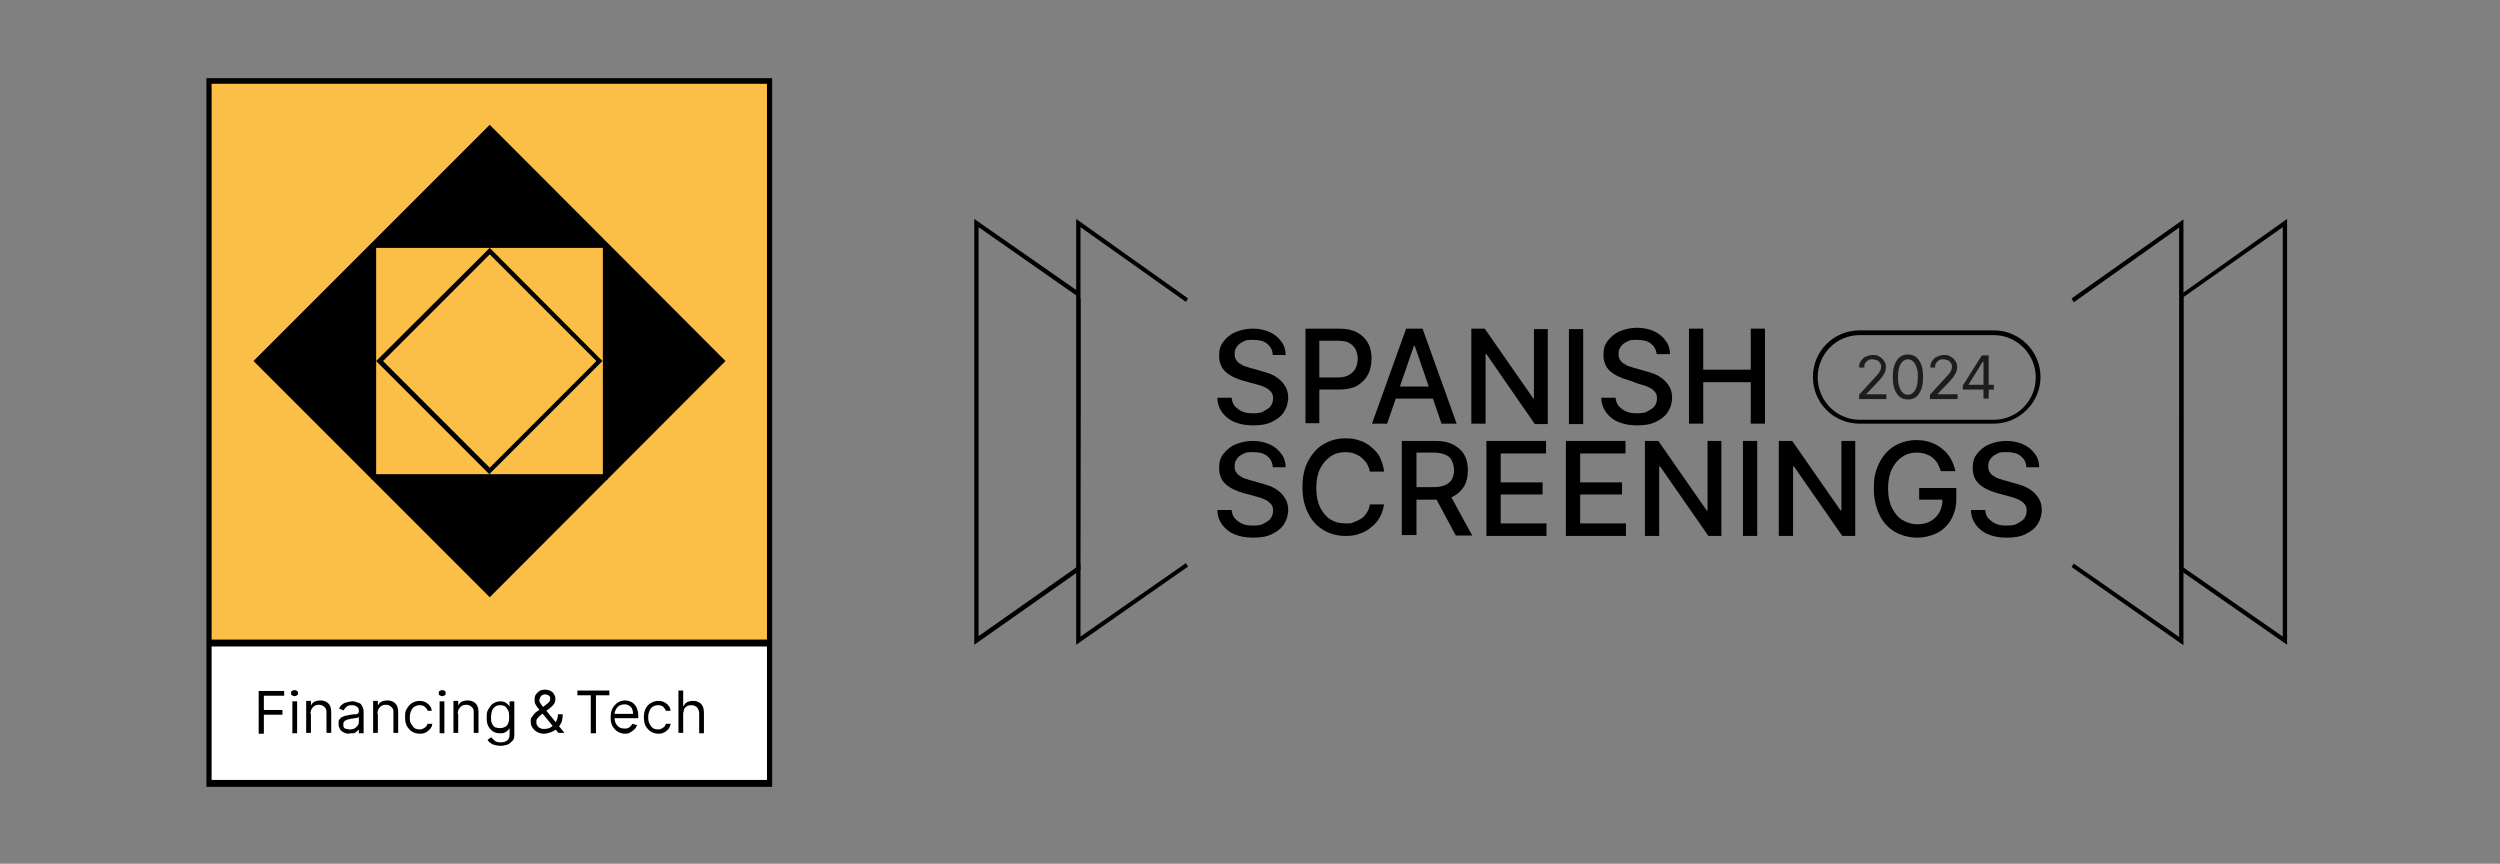 <?xml version="1.0" encoding="UTF-8"?>
<svg xmlns="http://www.w3.org/2000/svg" version="1.1" viewBox="0 0 578.9 200">
  <rect x="0" y="0" width="578.9" height="200" fill="#808080" stroke="none"/>
  <defs>
    <style>
      .cls-1 {
        fill: none;
      }

      .cls-2 {
        fill: #1d1d1b;
      }

      .cls-3 {
        stroke: #000;
        stroke-miterlimit: 10;
        stroke-width: 1px;
      }

      .cls-4 {
        fill: #fff;
      }

      .cls-5 {
        fill: #fbbe46;
      }
    </style>
  </defs>
  <!-- Generator: Adobe Illustrator 28.6.0, SVG Export Plug-In . SVG Version: 1.2.0 Build 709)  -->
  <g>
    <g id="Layer_1">
      <g id="Financing__x26__Tech">
        <g>
          <rect class="cls-3" x="48.3" y="18.6" width="130" height="163.1"/>
          <rect class="cls-4" x="49" y="149.7" width="128.6" height="30.9"/>
          <rect class="cls-5" x="49" y="19.4" width="128.6" height="128.7"/>
          <rect x="75.3" y="45.5" width="76.2" height="76.2" transform="translate(-25.9 104.7) rotate(-45)"/>
          <path d="M113.4,28.9l-54.7,54.7,54.7,54.7,54.6-54.7-54.6-54.7ZM113.4,30.5l53.1,53.1-53.1,53.1-53.1-53.1,53.1-53.1Z"/>
          <rect class="cls-5" x="86.6" y="56.8" width="53.6" height="53.6"/>
          <path d="M140.7,56.3h-54.7v54.7h54.7v-54.7ZM139.6,109.8h-52.5v-52.4h52.5v52.4Z"/>
          <rect class="cls-5" x="95.4" y="65.6" width="36" height="36" transform="translate(-25.9 104.7) rotate(-45)"/>
          <path d="M113.4,57.4l-26.3,26.2,26.2,26.2,26.2-26.2-26.1-26.2ZM113.4,58.9l24.7,24.7-24.7,24.7-24.7-24.7,24.7-24.7Z"/>
          <g>
            <path d="M59.9,169.8v-9.8h5.9v1.1h-4.7v3.3h4.3v1.1h-4.3v4.4h-1.2Z"/>
            <path d="M68.2,161.2c-.2,0-.4-.1-.6-.2-.2-.1-.2-.3-.2-.5s0-.4.2-.5c.2-.1.3-.2.6-.2s.4.1.6.2c.2.2.2.3.2.5s0,.4-.2.5-.3.2-.6.2ZM67.7,169.8v-7.4h1.1v7.4h-1.1Z"/>
            <path d="M72,165.3v4.4h-1.1v-7.4h1.1v1.1h0c.2-.4.4-.7.8-.9s.8-.3,1.4-.3.9.1,1.3.3.7.5.9.9c.2.4.3.9.3,1.6v4.7h-1.1v-4.6c0-.6,0-1-.5-1.4-.3-.3-.7-.5-1.2-.5s-.7.1-1,.2c-.3.2-.5.4-.7.7s-.3.8-.3,1.2Z"/>
            <path d="M80.9,169.9c-.5,0-.9-.1-1.3-.3s-.7-.4-.9-.8-.3-.7-.3-1.2,0-.8.2-1c.2-.3.4-.5.7-.6.3-.1.6-.3.9-.3.3-.1.7-.1,1-.2.4-.1.8-.1,1.1-.1s.5-.1.6-.2c0-.1.2-.2.2-.4h0c0-.5,0-.8-.4-1.1s-.6-.4-1.2-.4-1,.1-1.3.4-.5.5-.6.8l-1.1-.4c.2-.4.4-.8.8-1,.3-.3.7-.4,1.1-.5s.8-.2,1.1-.2.5,0,.8.1.6.2.9.3.5.4.7.8c.2.3.3.8.3,1.4v4.8h-1.1v-1h0c0,.2-.2.3-.4.5s-.4.3-.7.5c-.2,0-.5,0-1,0ZM81.1,168.9c.4,0,.8-.1,1.1-.3.3-.2.5-.4.7-.7s.2-.6.2-.9v-1c0,.1-.2.1-.3.2-.2,0-.3.1-.6.1s-.4.1-.6.1-.4,0-.5.1c-.3,0-.6.1-.8.2-.3.1-.5.2-.6.4-.2.2-.2.4-.2.7s0,.7.4.9c.4.1.7.2,1.2.2Z"/>
            <path d="M87.5,165.3v4.4h-1.1v-7.4h1.1v1.1h0c.2-.4.4-.7.8-.9s.8-.3,1.4-.3.9.1,1.3.3.7.5.9.9c.2.4.3.9.3,1.6v4.7h-1.1v-4.6c0-.6,0-1-.5-1.4-.3-.3-.7-.5-1.2-.5s-.7.1-1,.2c-.3.2-.5.4-.7.7s-.3.8-.3,1.2Z"/>
            <path d="M97.2,169.9c-.7,0-1.3-.2-1.8-.5s-.9-.8-1.2-1.3c-.3-.6-.4-1.2-.4-2s0-1.4.4-2,.7-1,1.2-1.3,1.1-.5,1.7-.5,1,.1,1.4.3.8.5,1,.8c.3.3.4.7.5,1.2h-1c0-.3-.3-.6-.6-.9-.3-.3-.7-.4-1.2-.4s-.8.1-1.2.3c-.3.2-.6.5-.8,1s-.3.9-.3,1.5,0,1.1.3,1.5.4.7.8,1c.3.2.7.3,1.2.3s.6-.1.8-.2c.2-.1.4-.2.6-.4s.3-.4.4-.7h1.1c0,.4-.2.8-.5,1.2-.3.3-.6.6-1,.8s-.8.3-1.4.3Z"/>
            <path d="M102.4,161.2c-.2,0-.4-.1-.6-.2-.2-.1-.2-.3-.2-.5s0-.4.2-.5c.2-.1.3-.2.6-.2s.4.1.6.2c.2.2.2.3.2.5s0,.4-.2.5c-.2.1-.4.2-.6.2ZM101.8,169.8v-7.4h1.1v7.4h-1.1Z"/>
            <path d="M106.1,165.3v4.4h-1.1v-7.4h1.1v1.1h0c.2-.4.4-.7.8-.9s.8-.3,1.4-.3.9.1,1.3.3.7.5.9.9c.2.4.3.9.3,1.6v4.7h-1.1v-4.6c0-.6,0-1-.5-1.4-.3-.3-.7-.5-1.2-.5s-.7.1-1,.2c-.3.2-.5.4-.7.7s-.3.8-.3,1.2Z"/>
            <path d="M115.9,172.7c-.5,0-1-.1-1.4-.2-.4-.1-.7-.3-1-.5s-.5-.5-.6-.7l.9-.6c0,.1.2.3.4.5.2.2.4.3.6.5.3.1.6.2,1.1.2s1.1-.1,1.5-.4c.4-.3.6-.7.6-1.4v-1.5h0c0,.1-.2.3-.4.5-.2.2-.4.4-.7.5-.3.2-.7.2-1.1.2-.6,0-1.1-.1-1.6-.4-.5-.3-.8-.7-1.1-1.2-.3-.5-.4-1.2-.4-2s0-1.4.4-2,.6-1,1.1-1.3,1-.5,1.6-.5.9.1,1.1.2c.3.2.5.3.7.5s.3.4.4.5h0v-1.2h1.1v7.6c0,.6,0,1.1-.4,1.5s-.7.7-1.1.9c-.6.2-1.2.3-1.7.3ZM115.8,168.6c.5,0,.8-.1,1.2-.3.3-.2.6-.5.7-.9.2-.4.2-.9.2-1.4s0-1-.2-1.4c-.2-.4-.4-.7-.7-1-.3-.2-.7-.3-1.2-.3s-.9.1-1.2.4c-.3.2-.6.6-.7,1s-.2.9-.2,1.4,0,1,.2,1.4c.2.4.4.7.7.9.3.1.7.2,1.2.2Z"/>
            <path d="M126.1,169.9c-.6,0-1.2-.1-1.7-.4-.5-.2-.8-.6-1.1-1-.3-.4-.4-.9-.4-1.4s0-.8.3-1.1c.2-.3.4-.6.7-.9.3-.3.7-.5,1.1-.8l1.4-1.1c.3-.2.5-.4.7-.6.2-.2.3-.5.3-.8s0-.5-.3-.7c-.2-.2-.5-.3-.9-.3s-.5.1-.7.2c-.2.1-.3.3-.4.5s-.2.4-.2.6,0,.5.2.7.3.5.5.7.4.5.6.7l4.5,5.5h-1.4l-3.7-4.5c-.3-.4-.7-.8-.9-1.1-.3-.3-.5-.7-.7-1s-.2-.7-.2-1.1,0-.8.3-1.2.5-.6.8-.8c.4-.2.8-.3,1.3-.3s.9.1,1.3.3.6.4.8.8c.2.3.3.6.3,1s-.1.9-.3,1.2-.6.7-1,1l-2,1.5c-.4.3-.7.6-.9.9-.2.3-.2.5-.2.7,0,.3,0,.6.2.9.2.3.4.5.7.6.3.2.6.2,1,.2s.7-.1,1.1-.2c.4-.2.7-.4,1-.7s.5-.7.7-1.1c.2-.4.3-.9.3-1.4h1.1c0,.7-.1,1.2-.2,1.6s-.3.7-.5,1c-.2.2-.3.4-.5.5h-.1c0,.1-.1.2-.1.2-.3.4-.7.6-1.2.8s-1.2.4-1.6.4Z"/>
            <path d="M133.7,161v-1.1h7.4v1.1h-3.1v8.8h-1.2v-8.8h-3.1Z"/>
            <path d="M144.8,169.9c-.7,0-1.3-.2-1.8-.5s-.9-.8-1.2-1.3c-.3-.6-.4-1.2-.4-2s.1-1.4.4-2c.3-.6.7-1,1.2-1.4.5-.3,1.1-.5,1.7-.5s.8.1,1.1.2c.4.1.7.3,1,.6s.6.7.7,1.1c.2.5.3,1,.3,1.7v.5h-5.7v-1h4.5c0-.4-.1-.8-.2-1.1s-.4-.6-.7-.8-.7-.3-1.1-.3-.8.1-1.2.3c-.3.2-.6.5-.8.9s-.3.7-.3,1.1v.7c0,.6.1,1,.3,1.4s.5.7.8.9.7.3,1.2.3.6,0,.8-.1.4-.2.6-.4c.2-.2.3-.4.4-.6l1.1.3c-.1.4-.3.7-.6,1s-.6.5-1,.7c-.2.2-.6.3-1.1.3Z"/>
            <path d="M152.5,169.9c-.7,0-1.3-.2-1.8-.5s-.9-.8-1.2-1.3c-.3-.6-.4-1.2-.4-2s.1-1.4.4-2c.3-.6.7-1,1.2-1.3s1.1-.5,1.7-.5,1,.1,1.4.3.8.5,1,.8c.3.3.4.7.5,1.2h-1.1c-.1-.3-.3-.6-.6-.9-.3-.3-.7-.4-1.2-.4s-.8.1-1.2.3c-.3.2-.6.5-.8,1s-.3.9-.3,1.5.1,1.1.3,1.5.4.7.8,1c.3.2.7.3,1.2.3s.6-.1.8-.2c.2-.1.4-.2.6-.4.2-.2.3-.4.4-.7h1.1c-.1.4-.2.8-.5,1.2-.3.3-.6.6-1,.8s-.7.3-1.3.3Z"/>
            <path d="M158.2,165.3v4.4h-1.1v-9.8h1.1v3.6h.1c.2-.4.4-.7.8-.9s.8-.3,1.4-.3.9.1,1.3.3.7.5.9.9.3.9.3,1.6v4.7h-1.1v-4.6c0-.6-.2-1-.5-1.4-.3-.3-.7-.5-1.3-.5s-.7.1-1,.2c-.3.2-.5.4-.7.7,0,.3-.2.7-.2,1.1Z"/>
          </g>
        </g>
      </g>
      <g>
        <g>
          <polygon class="cls-1" points="529.1 51.7 494.2 76.3 494.2 124 529.1 148.4 529.1 51.7"/>
          <path d="M504.8,68.3l24.8-17.6v98.6l-25-17.4M505.6,131.4l23,16V52.6l-23,16.2"/>
        </g>
        <g>
          <polyline class="cls-1" points="479.9 130.9 505.1 148.4 505.1 51.8 479.9 69.6"/>
          <polygon points="505.6 149.4 479.7 131.3 480.2 130.5 504.6 147.5 504.6 52.7 480.2 70 479.7 69.1 505.6 50.8 505.6 149.4"/>
        </g>
        <g>
          <polygon class="cls-1" points="226.1 148.3 261 123.7 261 76 226.1 51.7 226.1 148.3"/>
          <path d="M250.2,132l-24.6,17.3V50.7l24.4,17M250.2,69.1l-23.6-16.5v94.7l23.6-16.6"/>
        </g>
        <g>
          <polyline class="cls-1" points="274.9 130.8 249.7 148.3 249.7 51.7 274.9 69.5"/>
          <polygon points="249.2 149.3 249.2 50.7 275.1 69.1 274.6 69.9 250.2 52.6 250.2 147.4 274.6 130.4 275.1 131.2 249.2 149.3"/>
        </g>
        <g>
          <path d="M294.7,81.9c-.1-1-.6-1.8-1.4-2.4s-1.9-.8-3.1-.8-1.7,0-2.3.4c-.7.3-1.2.7-1.5,1.2-.4.5-.5,1-.5,1.7s.1,1,.4,1.4c.2.4.6.7,1,.9.4.3.8.5,1.3.6.5.2.9.3,1.3.4l2.1.6c.7.2,1.4.4,2.2.7.7.3,1.4.7,2,1.2s1.1,1.1,1.5,1.8c.4.7.6,1.6.6,2.5s-.3,2.3-1,3.3c-.6,1-1.6,1.7-2.8,2.3-1.2.6-2.7.8-4.4.8s-3.1-.3-4.3-.8c-1.2-.5-2.1-1.3-2.8-2.2-.7-1-1.1-2.1-1.1-3.4h3.3c.1.8.3,1.5.8,2s1,.9,1.7,1.2c.7.3,1.5.4,2.3.4s1.8,0,2.5-.4,1.3-.7,1.7-1.2c.4-.5.6-1.2.6-1.9s-.2-1.2-.6-1.6-.9-.8-1.5-1c-.6-.3-1.3-.5-2.1-.7l-2.6-.7c-1.8-.5-3.2-1.2-4.2-2.1s-1.5-2.2-1.5-3.7.3-2.4,1-3.3,1.6-1.7,2.8-2.2c1.2-.5,2.5-.8,4-.8s2.8.3,3.9.8,2,1.2,2.7,2.2c.7.9,1,2,1,3.1h-3v-.3Z"/>
          <path d="M302.3,98.1v-22h7.8c1.7,0,3.1.3,4.2.9s2,1.5,2.5,2.5c.6,1.1.8,2.3.8,3.6s-.3,2.6-.8,3.6c-.6,1.1-1.4,1.9-2.5,2.6-1.1.6-2.5.9-4.2.9h-5.4v-2.8h5.1c1.1,0,2-.2,2.6-.6.7-.4,1.2-.9,1.5-1.5.3-.7.5-1.4.5-2.2s-.2-1.6-.5-2.2-.8-1.1-1.5-1.5-1.6-.5-2.7-.5h-4.2v19.1h-3.2Z"/>
          <path d="M321.2,98.1h-3.5l7.9-22h3.8l7.9,22h-3.5l-6.2-18h-.2l-6.2,18ZM321.8,89.5h11.4v2.8h-11.4v-2.8Z"/>
          <path d="M358.4,76.2v22h-3l-11.2-16.2h-.2v16.1h-3.3v-22h3.1l11.2,16.1h.2v-16h3.2Z"/>
          <path d="M366.6,76.2v22h-3.3v-22h3.3Z"/>
          <path d="M383.6,81.9c-.1-1-.6-1.8-1.4-2.4s-1.9-.8-3.1-.8-1.7,0-2.3.4c-.7.3-1.2.7-1.5,1.2-.4.5-.5,1-.5,1.7s.1,1,.4,1.4c.2.4.6.7,1,.9.4.3.8.5,1.3.6.5.2.9.3,1.3.4l2.1.6c.7.2,1.4.4,2.2.7.7.3,1.4.7,2,1.2s1.1,1.1,1.5,1.8c.4.7.6,1.6.6,2.5s-.3,2.3-1,3.3c-.6,1-1.6,1.7-2.8,2.3-1.2.6-2.7.8-4.4.8s-3.1-.3-4.3-.8c-1.2-.5-2.1-1.3-2.8-2.2-.7-1-1.1-2.1-1.1-3.4h3.3c.1.8.3,1.5.8,2s1,.9,1.7,1.2c.7.3,1.5.4,2.3.4s1.8,0,2.5-.4,1.3-.7,1.7-1.2c.4-.5.6-1.2.6-1.9s-.2-1.2-.6-1.6-.9-.8-1.5-1c-.6-.3-1.3-.5-2.1-.7l-2.5-.9c-1.8-.5-3.2-1.2-4.2-2.1s-1.5-2.2-1.5-3.7.3-2.4,1-3.3,1.6-1.7,2.8-2.2c1.2-.5,2.5-.8,4-.8s2.8.3,3.9.8,2,1.2,2.7,2.2c.7.9,1,2,1,3.1h-3.1Z"/>
          <path d="M391.1,98.1v-22h3.3v9.5h11v-9.5h3.3v22h-3.3v-9.6h-11v9.6h-3.3Z"/>
        </g>
        <g>
          <path d="M294.7,107.9c-.1-1-.6-1.8-1.4-2.4s-1.9-.8-3.1-.8-1.7,0-2.3.4c-.7.3-1.2.7-1.5,1.2-.4.5-.5,1-.5,1.7s.1,1,.4,1.4c.2.4.6.7,1,.9.4.3.8.5,1.3.6.5.2.9.3,1.3.4l2.1.6c.7.2,1.4.4,2.2.7.7.3,1.4.7,2,1.2s1.1,1.1,1.5,1.8c.4.7.6,1.6.6,2.5s-.3,2.3-1,3.3c-.6,1-1.6,1.7-2.8,2.3-1.2.6-2.7.8-4.4.8s-3.1-.3-4.3-.8c-1.2-.5-2.1-1.3-2.8-2.2-.7-1-1.1-2.1-1.1-3.4h3.3c.1.8.3,1.5.8,2s1,.9,1.7,1.2c.7.3,1.5.4,2.3.4s1.8,0,2.5-.4,1.3-.7,1.7-1.2c.4-.5.6-1.2.6-1.9s-.2-1.2-.6-1.6-.9-.8-1.5-1c-.6-.3-1.3-.5-2.1-.7l-2.6-.7c-1.8-.5-3.2-1.2-4.2-2.1s-1.5-2.2-1.5-3.7.3-2.4,1-3.3,1.6-1.7,2.8-2.2c1.2-.5,2.5-.8,4-.8s2.8.3,3.9.8,2,1.2,2.7,2.2c.7.9,1,2,1,3.1h-3v-.3Z"/>
          <path d="M320.5,109.2h-3.3c-.1-.7-.4-1.3-.7-1.9-.4-.5-.8-1-1.3-1.4s-1.1-.7-1.7-.9c-.6-.2-1.3-.3-2-.3-1.3,0-2.4.3-3.4,1s-1.8,1.6-2.4,2.8c-.6,1.2-.9,2.7-.9,4.5s.3,3.3.9,4.5,1.4,2.2,2.4,2.8c1,.6,2.1.9,3.4.9s1.4,0,2-.3c.6-.2,1.2-.5,1.7-.8s.9-.8,1.3-1.4.6-1.2.7-1.9h3.3c-.2,1.1-.5,2.1-1,3s-1.2,1.7-2,2.3c-.8.7-1.7,1.2-2.7,1.5-1,.4-2.1.5-3.3.5-1.9,0-3.6-.5-5.1-1.4s-2.7-2.2-3.5-3.9c-.9-1.7-1.3-3.7-1.3-6s.4-4.4,1.3-6c.9-1.7,2-3,3.5-3.9s3.2-1.4,5.1-1.4,2.3.2,3.3.5,1.9.8,2.7,1.5c.8.6,1.5,1.4,2,2.3.5,1.2.9,2.2,1,3.4Z"/>
          <path d="M324.6,124.1v-22h7.8c1.7,0,3.1.3,4.2.9s2,1.4,2.5,2.4c.6,1,.8,2.2.8,3.6s-.3,2.5-.8,3.5c-.6,1-1.4,1.8-2.5,2.4s-2.5.8-4.2.8h-5.9v-2.9h5.6c1.1,0,1.9-.2,2.6-.5s1.2-.8,1.5-1.3c.3-.6.5-1.3.5-2.1s-.2-1.5-.5-2.2-.8-1.1-1.5-1.4-1.6-.5-2.7-.5h-4v19.1h-3.4v.2ZM335.5,114.1l5.4,9.9h-3.8l-5.3-9.9h3.7Z"/>
          <path d="M344.2,124.1v-22h13.8v2.9h-10.5v6.7h9.7v2.8h-9.7v6.7h10.6v2.9h-13.9Z"/>
          <path d="M362.6,124.1v-22h13.8v2.9h-10.5v6.7h9.7v2.8h-9.7v6.7h10.6v2.9h-13.9Z"/>
          <path d="M398.6,102.1v22h-3l-11.2-16.1h-.2v16.1h-3.3v-22h3.1l11.2,16.1h.2v-16.1h3.2Z"/>
          <path d="M406.9,102.1v22h-3.3v-22h3.3Z"/>
          <path d="M429.6,102.1v22h-3l-11.2-16.1h-.2v16.1h-3.3v-22h3.1l11.2,16.1h.2v-16.1h3.2Z"/>
          <path d="M449.4,109c-.2-.6-.5-1.2-.8-1.8-.3-.5-.8-1-1.2-1.3-.5-.4-1-.6-1.6-.8-.6-.2-1.3-.3-2-.3-1.2,0-2.4.3-3.3,1-1,.6-1.8,1.6-2.4,2.8s-.9,2.7-.9,4.5.3,3.3.9,4.5,1.4,2.2,2.4,2.8c1,.6,2.2,1,3.4,1s2.2-.2,3.1-.7,1.6-1.2,2.1-2.1.7-1.9.7-3.1l.9.2h-6.3v-2.7h8.6v2.5c0,1.8-.4,3.4-1.2,4.8-.8,1.4-1.9,2.4-3.2,3.1-1.4.7-3,1.1-4.7,1.1s-3.7-.5-5.2-1.4-2.7-2.2-3.5-3.9c-.8-1.7-1.3-3.7-1.3-6s.2-3.3.7-4.7c.5-1.4,1.2-2.6,2.1-3.6s1.9-1.7,3.1-2.2,2.5-.8,3.9-.8,2.3.2,3.3.5c1,.4,1.9.8,2.7,1.5.8.6,1.5,1.4,2,2.3s.9,1.9,1.1,2.9h-3.4Z"/>
          <path d="M469.2,107.9c-.1-1-.6-1.8-1.4-2.4s-1.9-.8-3.1-.8-1.7,0-2.3.4c-.7.3-1.2.7-1.5,1.2-.4.5-.5,1-.5,1.7s.1,1,.4,1.4c.2.4.6.7,1,.9.4.3.8.5,1.3.6.5.2.9.3,1.3.4l2.1.6c.7.2,1.4.4,2.2.7.7.3,1.4.7,2,1.2s1.1,1.1,1.5,1.8c.4.7.6,1.6.6,2.5s-.3,2.3-1,3.3c-.6,1-1.6,1.7-2.8,2.3-1.2.6-2.7.8-4.4.8s-3.1-.3-4.3-.8c-1.2-.5-2.1-1.3-2.8-2.2-.7-1-1.1-2.1-1.1-3.4h3.3c.1.8.3,1.5.8,2s1,.9,1.7,1.2c.7.3,1.5.4,2.3.4s1.8,0,2.5-.4,1.3-.7,1.7-1.2c.4-.5.6-1.2.6-1.9s-.2-1.2-.6-1.6-.9-.8-1.5-1c-.6-.3-1.3-.5-2.1-.7l-2.6-.7c-1.8-.5-3.2-1.2-4.2-2.1s-1.5-2.2-1.5-3.7.3-2.4,1-3.3,1.6-1.7,2.8-2.2c1.2-.5,2.5-.8,4-.8s2.8.3,3.9.8,2,1.2,2.7,2.2c.7.9,1,2,1,3.1h-3v-.3Z"/>
        </g>
        <path d="M461.7,98.1h-31.1c-6,0-10.8-4.8-10.8-10.8s4.8-10.8,10.8-10.8h31.1c6,0,10.8,4.9,10.8,10.8s-4.9,10.8-10.8,10.8ZM430.6,77.6c-5.4,0-9.7,4.4-9.7,9.8s4.4,9.8,9.7,9.8h31.1c5.4,0,9.7-4.4,9.7-9.8s-4.4-9.8-9.7-9.8h-31.1Z"/>
        <g>
          <path class="cls-2" d="M430.5,92.3v-.9l3.3-3.6c.4-.4.7-.8,1-1.1.3-.3.4-.6.6-.9.1-.3.2-.6.2-.9s-.1-.7-.3-.9c-.2-.3-.4-.5-.7-.6-.3,0-.6-.2-1-.2s-.7,0-1,.2c-.3.2-.5.4-.7.7-.2.3-.2.6-.2,1h-1.2c0-.6.1-1.1.4-1.5s.6-.8,1.1-1,1-.4,1.6-.4,1.1,0,1.6.4c.5.2.8.6,1.1,1,.3.4.4.9.4,1.4s-.1.7-.2,1.1-.4.7-.7,1.2c-.3.4-.8,1-1.4,1.6l-2.3,2.4h0c0,0,4.7,0,4.7,0v1.1h-6.3v-.2Z"/>
          <path class="cls-2" d="M441.8,92.5c-.7,0-1.4-.2-1.9-.6s-.9-1-1.2-1.8c-.3-.8-.4-1.7-.4-2.8s.1-2,.4-2.8.7-1.4,1.2-1.8,1.1-.6,1.9-.6,1.4.2,1.9.6.9,1,1.2,1.8c.3.8.4,1.7.4,2.8s-.1,2-.4,2.8-.7,1.4-1.2,1.8c-.5.4-1.1.6-1.9.6ZM441.8,91.4c.7,0,1.3-.4,1.7-1.1.4-.7.6-1.7.6-3s-.1-1.6-.3-2.2c-.2-.6-.4-1.1-.8-1.4-.3-.3-.8-.5-1.2-.5-.7,0-1.3.4-1.7,1.1-.4.7-.6,1.7-.6,3s.1,1.6.3,2.2c.2.6.4,1.1.8,1.4.3.4.8.5,1.2.5Z"/>
          <path class="cls-2" d="M446.9,92.3v-.9l3.3-3.6c.4-.4.7-.8,1-1.1.3-.3.4-.6.6-.9.1-.3.2-.6.2-.9s-.1-.7-.3-.9c-.2-.3-.4-.5-.7-.6-.3,0-.6-.2-1-.2s-.7,0-1,.2c-.3.2-.5.4-.7.7-.2.3-.2.6-.2,1h-1.1c0-.6.1-1.1.4-1.5s.6-.8,1.1-1,1-.4,1.6-.4,1.1,0,1.6.4c.5.2.8.6,1.1,1,.3.4.4.9.4,1.4s-.1.7-.2,1.1-.4.7-.7,1.2c-.3.4-.8,1-1.4,1.6l-2.3,2.4h0c0,0,4.7,0,4.7,0v1.1h-6.4v-.2Z"/>
          <path class="cls-2" d="M454.5,90.3v-1l4.4-7h.7v1.5h-.5l-3.3,5.3h0c0,0,5.9,0,5.9,0v1.1h-7.2ZM459.3,92.3v-10h1.2v10h-1.2Z"/>
        </g>
      </g>
    </g>
  </g>
</svg>